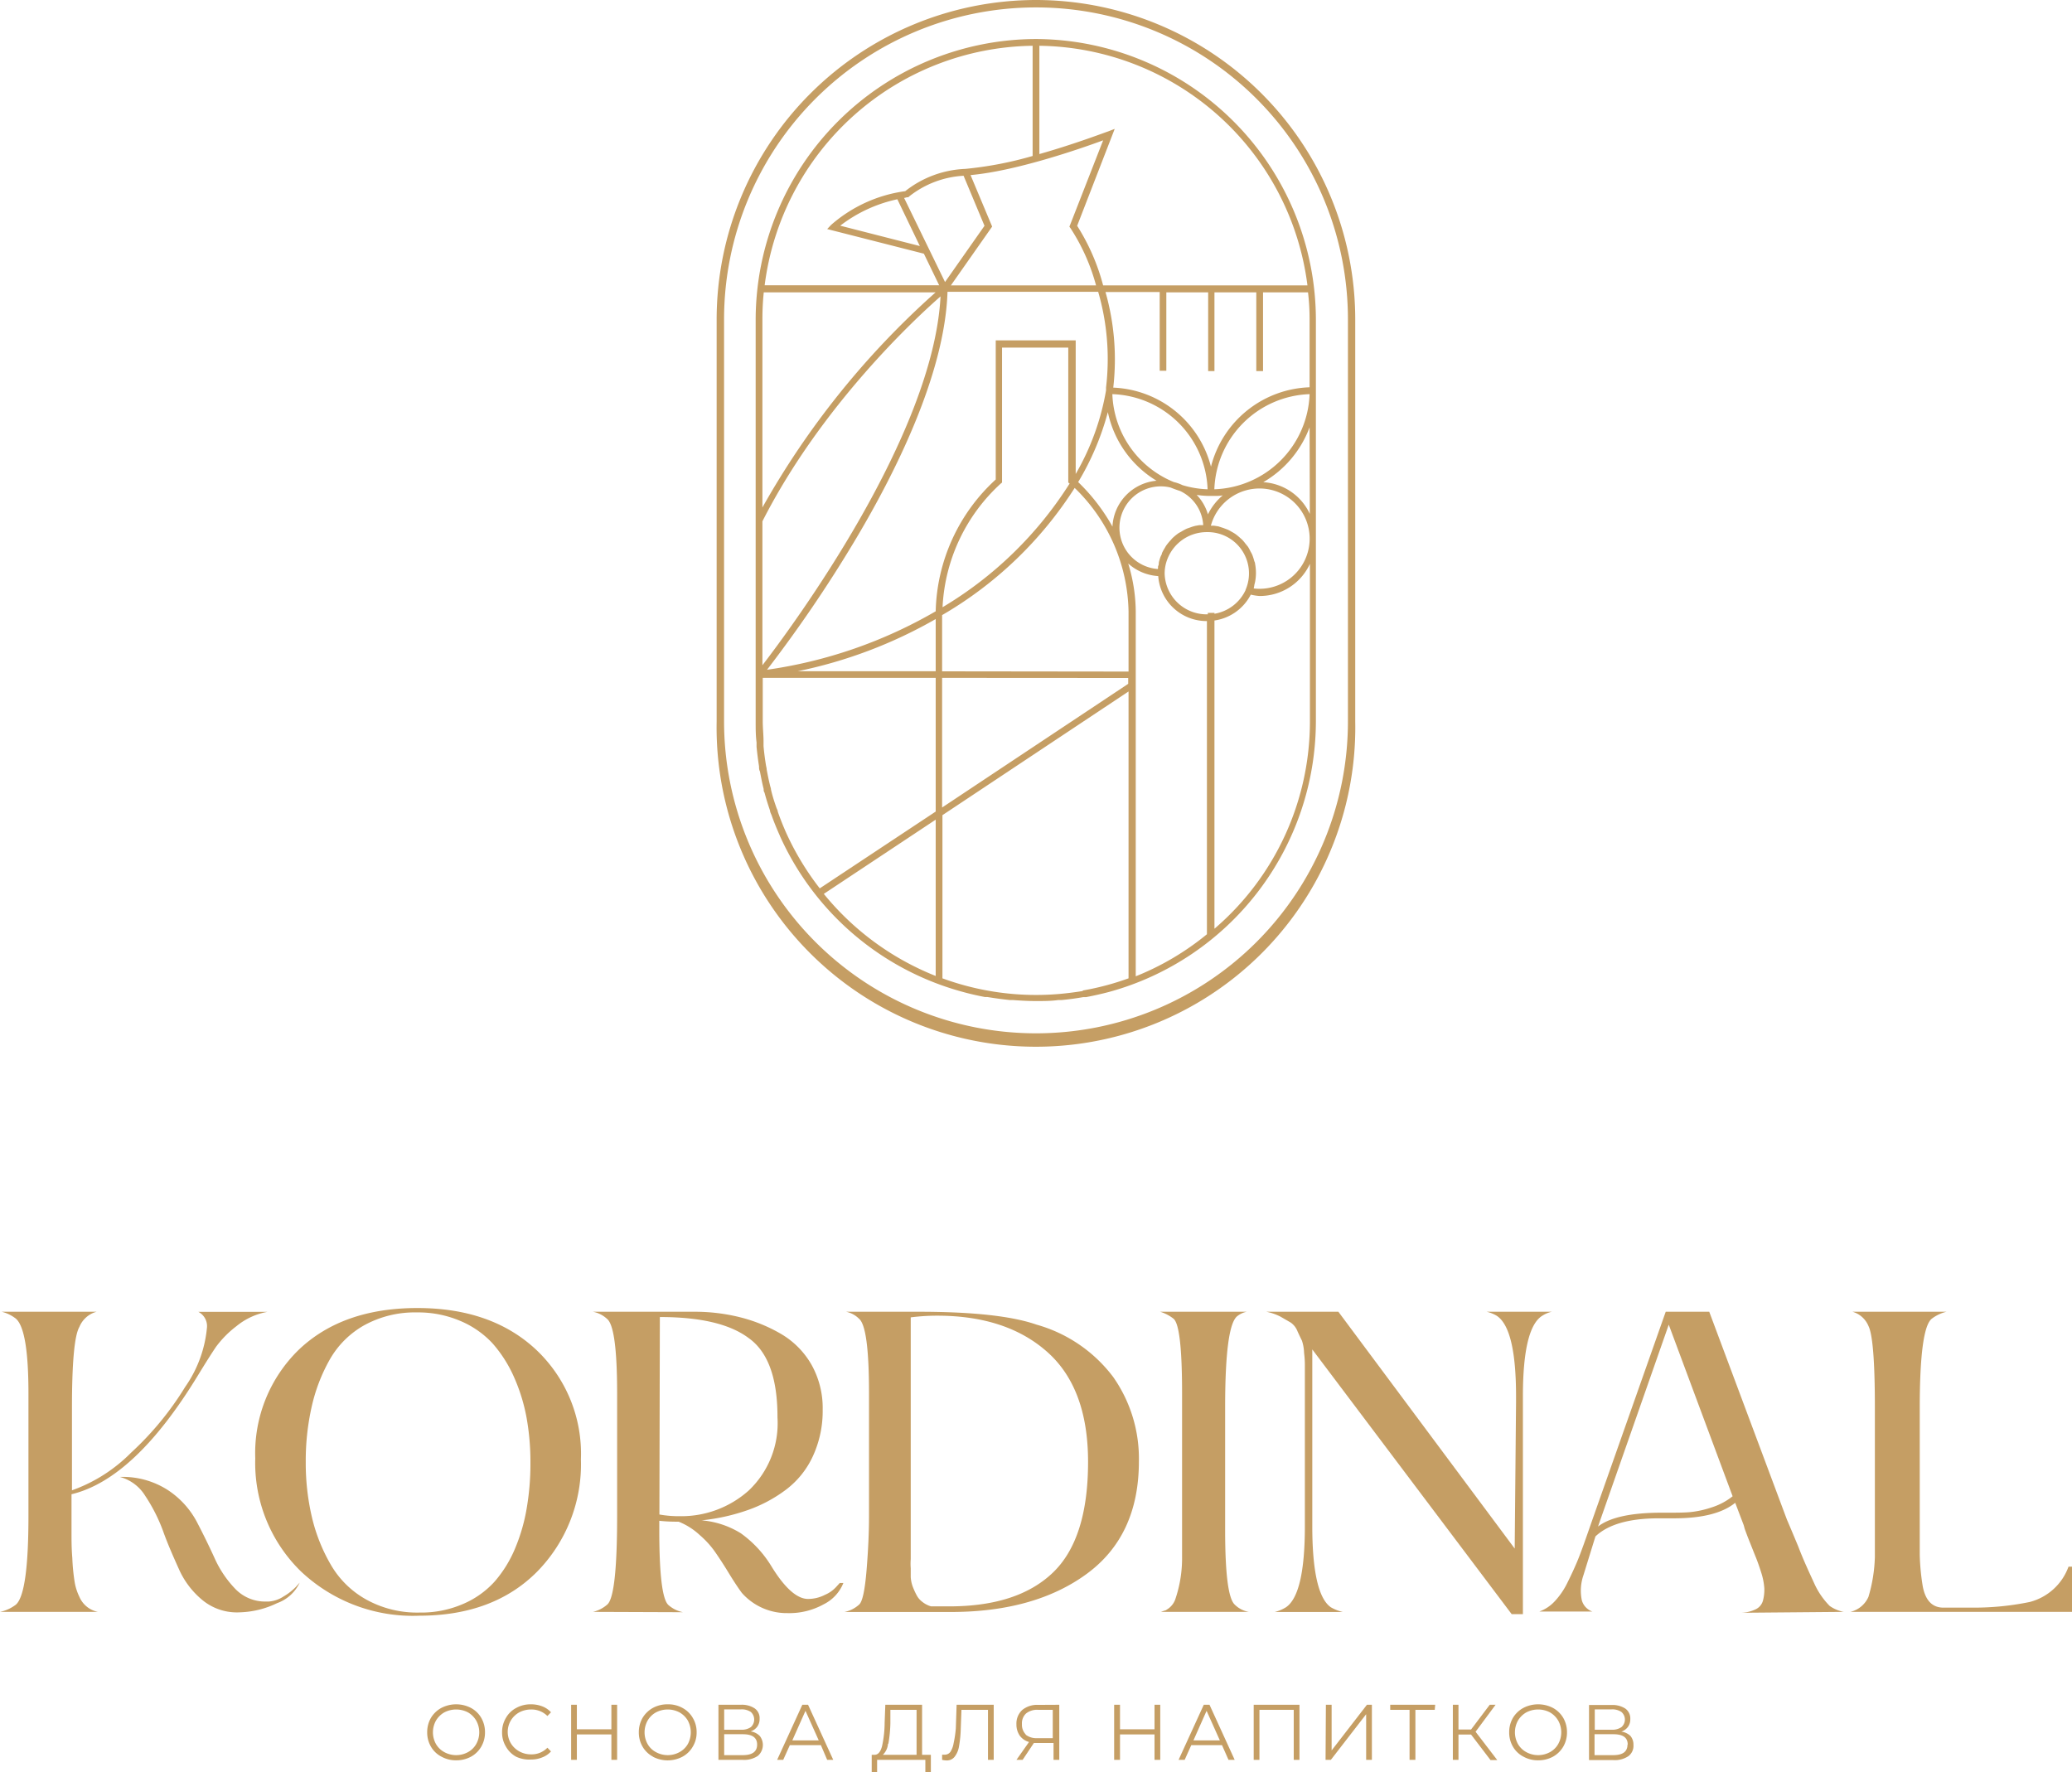 <?xml version="1.0" encoding="UTF-8"?> <svg xmlns="http://www.w3.org/2000/svg" viewBox="0 0 184.26 157.6"> <defs> <style>.cls-1{fill:#c59e64;}</style> </defs> <g id="Слой_2" data-name="Слой 2"> <g id="Слой_1-2" data-name="Слой 1"> <path class="cls-1" d="M92.13,3.47A25,25,0,0,0,67.2,28.4V64.15c0,.63,0,1.26.08,1.87l0,.4c.06.59.13,1.16.22,1.73,0,.15,0,.3.08.45.1.53.2,1.05.33,1.56,0,.11,0,.22.08.33.14.54.31,1.07.49,1.6,0,.13.08.26.13.39.2.57.43,1.13.67,1.68a1.54,1.54,0,0,1,.08.19A25,25,0,0,0,85.52,88.18h0c.68.19,1.37.35,2.06.48l.22,0c.66.11,1.32.2,2,.27l.25,0c.69.05,1.37.09,2.07.09s1.35,0,2-.09l.29,0c.65-.06,1.3-.15,1.93-.26l.25,0c.68-.13,1.35-.28,2-.45h0a25,25,0,0,0,18.43-24.07V28.4A25,25,0,0,0,92.13,3.47Zm24.14,21.91H98.1a18.81,18.81,0,0,0-2.31-5.3l3.34-8.62-.62.24c-.05,0-2.83,1.08-6.08,2V4.07A24.36,24.36,0,0,1,116.27,25.38Zm.19,3v6.06a9.38,9.38,0,0,0-8.77,7.06A9.37,9.37,0,0,0,99,34.47a21.89,21.89,0,0,0-.69-8.5h4.82v7h.59V26h3.72v7H108V26h3.72v7h.6V26h4Q116.46,27.17,116.46,28.4ZM111.55,52l.06-.24a4.26,4.26,0,0,0,.08-.8,4.6,4.6,0,0,0-.08-.84c0-.09-.06-.18-.08-.27a5.25,5.25,0,0,0-.17-.52,2.49,2.49,0,0,0-.15-.28,3.55,3.55,0,0,0-.23-.43l-.22-.27c-.09-.12-.19-.24-.29-.35l-.27-.24a4.29,4.29,0,0,0-.35-.28,3.37,3.37,0,0,0-.32-.19,3,3,0,0,0-.4-.21l-.35-.13-.43-.14-.38-.06-.29,0A4.48,4.48,0,0,1,112,43.44a4.46,4.46,0,1,1-.51,8.89A3.18,3.18,0,0,0,111.55,52Zm-.77.45h0A3.74,3.74,0,0,1,108,54.58V54.5h-.59v.13h0A3.73,3.73,0,0,1,103.57,51a3.65,3.65,0,0,1,.08-.74,3.75,3.75,0,0,1,3.67-2.94h0a3.67,3.67,0,0,1,3.43,5.17ZM96.28,88.13c-.69.11-1.39.2-2.08.26h0A24.17,24.17,0,0,1,83.81,87V72.49l16.55-11V87a23.83,23.83,0,0,1-4.06,1.08ZM69.86,73.94l-.06-.14c-.23-.53-.44-1.07-.63-1.61,0-.13-.1-.27-.14-.41-.18-.52-.34-1-.47-1.58,0-.12-.06-.23-.08-.35-.12-.47-.21-.94-.3-1.41,0-.14-.05-.28-.07-.43-.09-.55-.16-1.1-.21-1.66l0-.41c0-.59-.07-1.19-.07-1.79V60.28H83.21V72.17L72.9,79A24.41,24.41,0,0,1,69.86,73.94ZM67.92,26H83.2A74.19,74.19,0,0,0,67.8,45.13V28.4Q67.8,27.17,67.92,26ZM98.1,12.48l-3,7.68.09.12a17.74,17.74,0,0,1,2.28,5.1H84.56l3.67-5.23-1.92-4.58C90.43,15.2,96.2,13.18,98.1,12.48ZM107,46.7l-.35,0-.34.06a4.42,4.42,0,0,0-.48.15l-.29.1a5.05,5.05,0,0,0-.51.28l-.19.1a4.31,4.31,0,0,0-.62.51l-.09.11a4.63,4.63,0,0,0-.41.49c-.06.08-.1.17-.15.25a3.75,3.75,0,0,0-.24.44c0,.1-.08.21-.12.31s-.1.29-.14.45,0,.23-.06.35,0,.2-.05.3a3.68,3.68,0,0,1,.28-7.35,3.58,3.58,0,0,1,.87.11c.27.11.54.21.83.3A3.59,3.59,0,0,1,107,46.7Zm-23.22,13v-5h0A34.55,34.55,0,0,0,95.57,43.39a15.67,15.67,0,0,1,4.79,11v5.33Zm16.55.59v.52l-16.55,11V60.28ZM95.12,43a33.87,33.87,0,0,1-11.3,11A15.91,15.91,0,0,1,89,43l.11-.09v-12H95v12ZM83.21,59.69H70.94a41.36,41.36,0,0,0,12.27-4.64ZM95.88,42.87a24.12,24.12,0,0,0,2.64-6.22,9.37,9.37,0,0,0,4.33,6.1,4.3,4.3,0,0,0-3.92,4.08A17,17,0,0,0,95.88,42.87Zm9.27.27a3.44,3.44,0,0,0-.76-.27,8.79,8.79,0,0,1-5.47-7.82,8.78,8.78,0,0,1,8.47,8.46A8.68,8.68,0,0,1,105.15,43.14Zm-6.79-8.69h0v.26a22.29,22.29,0,0,1-2.7,7.44V30.27H88.55V42.64a16.4,16.4,0,0,0-5.34,11.72v0a41.45,41.45,0,0,1-15,5.2,119.62,119.62,0,0,0,7.7-11.3c3.7-6.16,8.12-15,8.35-22.31H97.66A21.47,21.47,0,0,1,98.36,34.45ZM67.8,59.16V46.69c0-.11,0-.22,0-.33,5.26-10.35,13.71-18.14,15.84-20C83,38.78,70.46,55.7,67.8,59.16ZM85.69,15.63l1.86,4.45-3.51,5L80.4,17.6c.1,0,.19-.05.29-.06l.09,0,.07-.07A8.54,8.54,0,0,1,85.69,15.63ZM79.8,17.72l2,4.16-7.08-1.81A12.68,12.68,0,0,1,79.8,17.72Zm20.53,32.39A4.39,4.39,0,0,0,103,51.23a4.31,4.31,0,0,0,4.33,4h0V83.08A24,24,0,0,1,101,86.82V54.36A14.87,14.87,0,0,0,100.33,50.11Zm7.09-4.37a4.21,4.21,0,0,0-1-1.73,8.28,8.28,0,0,0,1,.09H108c.25,0,.5,0,.74-.05A5.17,5.17,0,0,0,107.42,45.74Zm.57-2.23a8.78,8.78,0,0,1,8.47-8.46A8.78,8.78,0,0,1,108,43.51ZM91.83,4.07v9.8a32.51,32.51,0,0,1-6,1.15A9.18,9.18,0,0,0,80.5,17a12.55,12.55,0,0,0-6.59,3l-.35.37,8.6,2.19,1.36,2.81H68A24.36,24.36,0,0,1,91.83,4.07ZM73.26,79.49l9.95-6.6v13.9A24.46,24.46,0,0,1,73.26,79.49ZM108,82.59V55.18a4.33,4.33,0,0,0,3.23-2.3A5,5,0,0,0,112,53a4.91,4.91,0,0,0,4.49-2.86V64.15A24.27,24.27,0,0,1,108,82.59Zm8.48-36.89a4.88,4.88,0,0,0-4.14-2.82A9.44,9.44,0,0,0,116.46,38Z"></path> <path class="cls-1" d="M92.13,0a28.43,28.43,0,0,0-28.4,28.4V64.15a28.4,28.4,0,1,0,56.79,0V28.4A28.42,28.42,0,0,0,92.13,0Zm27.74,64.15a27.74,27.74,0,0,1-55.48,0V28.4a27.74,27.74,0,0,1,55.48,0Z"></path> <path class="cls-1" d="M0,143.34a3.46,3.46,0,0,0,1.42-.65q1.11-1,1.11-7.86V123.9q0-5.64-1.11-6.63a3.33,3.33,0,0,0-1.27-.62H8.59A2.29,2.29,0,0,0,7.06,118q-.66,1.14-.66,7.17v7.36a14,14,0,0,0,5.26-3.35,27.34,27.34,0,0,0,4.81-5.85A10.91,10.91,0,0,0,18.41,118a1.43,1.43,0,0,0-.77-1.34h0l-.12,0h6.26a6,6,0,0,0-2.75,1.27,9.14,9.14,0,0,0-1.82,1.84q-.57.84-1.65,2.61-5.6,9.16-11.2,10.5l0,1.39c0,.92,0,1.64,0,2.18s0,1.23.07,2.09a17.75,17.75,0,0,0,.21,2.15A4.76,4.76,0,0,0,7.06,142a2.27,2.27,0,0,0,1.65,1.34Zm10.66-12a7.4,7.4,0,0,1,4.24,1.15,7.71,7.71,0,0,1,2.57,2.78q.86,1.64,1.59,3.24a9.58,9.58,0,0,0,1.84,2.76,3.67,3.67,0,0,0,2.76,1.15h.23a2.73,2.73,0,0,0,1.34-.46,5.07,5.07,0,0,0,1.08-.84l.34-.38a3.52,3.52,0,0,1-2,1.82,8.15,8.15,0,0,1-3.32.82A4.83,4.83,0,0,1,18,142.29a7.52,7.52,0,0,1-2.11-2.8c-.5-1.11-1-2.24-1.4-3.37A15,15,0,0,0,12.9,133,3.78,3.78,0,0,0,10.66,131.34Z"></path> <path class="cls-1" d="M51.66,129.77a13.63,13.63,0,0,1-3.9,10q-3.88,3.9-10.45,3.91a14.5,14.5,0,0,1-10.56-3.95,13.46,13.46,0,0,1-4.05-10.05A12.82,12.82,0,0,1,26.6,120q3.88-3.67,10.48-3.68T47.65,120A12.71,12.71,0,0,1,51.66,129.77ZM46.86,134a23.21,23.21,0,0,0,.31-3.91,22.14,22.14,0,0,0-.34-4,15.94,15.94,0,0,0-1.12-3.63,11.62,11.62,0,0,0-1.91-3,8.29,8.29,0,0,0-2.88-2,9.53,9.53,0,0,0-3.84-.75,9.33,9.33,0,0,0-4.67,1.13,8.07,8.07,0,0,0-3.09,3.07,15.32,15.32,0,0,0-1.61,4.22,21.76,21.76,0,0,0-.52,4.89,21.14,21.14,0,0,0,.56,4.95,15.43,15.43,0,0,0,1.7,4.23,8.28,8.28,0,0,0,3.17,3.07,9.33,9.33,0,0,0,4.69,1.13,9.33,9.33,0,0,0,3.86-.76,8,8,0,0,0,2.82-2,10.83,10.83,0,0,0,1.84-3A16.09,16.09,0,0,0,46.86,134Z"></path> <path class="cls-1" d="M52.73,143.34a2.91,2.91,0,0,0,1.27-.65c.58-.48.88-3.1.88-7.86V123.9c0-3.91-.3-6.11-.88-6.6a2.54,2.54,0,0,0-1.27-.65h9.05a16.56,16.56,0,0,1,4.07.5,13.92,13.92,0,0,1,3.62,1.48,7.47,7.47,0,0,1,2.69,2.72,7.88,7.88,0,0,1,1,4,9.58,9.58,0,0,1-.86,4.12,7.81,7.81,0,0,1-2.4,3,12.54,12.54,0,0,1-3.41,1.82,17.71,17.71,0,0,1-4.1.91,7.83,7.83,0,0,1,3.49,1.15,10,10,0,0,1,2.76,3c1.17,1.89,2.25,2.84,3.22,2.84a3.3,3.3,0,0,0,1.51-.37,2.87,2.87,0,0,0,1-.71l.31-.34H75a3.6,3.6,0,0,1-1.74,1.89,6.32,6.32,0,0,1-3.24.79h-.16a5.34,5.34,0,0,1-3.89-1.8c-.29-.39-.7-1-1.21-1.84s-.94-1.47-1.21-1.86a8.15,8.15,0,0,0-1.3-1.42,6,6,0,0,0-1.9-1.21c-.38,0-1,0-1.72-.08v.85q0,5.87.8,6.63a2.78,2.78,0,0,0,1.31.65Zm5.91-8.66a9.55,9.55,0,0,0,1.76.15,9,9,0,0,0,6.18-2.28,8.24,8.24,0,0,0,2.56-6.5V126q0-5.18-2.55-7c-1.67-1.26-4.31-1.88-7.91-1.88Z"></path> <path class="cls-1" d="M81.72,116.65c4.81,0,8.3.39,10.47,1.15A12.89,12.89,0,0,1,99,122.46a12.62,12.62,0,0,1,2.28,7.5q0,6.6-4.64,10t-12.15,3.39H75.09a2.75,2.75,0,0,0,1.3-.65h0c.31-.25.53-1.31.68-3.16s.21-3.42.21-4.7V123.9q0-5.91-.89-6.63a2.26,2.26,0,0,0-1.15-.62Zm1.08,26.2c.38,0,.92,0,1.61,0q6.09,0,9.22-3T96.76,130q0-6.52-3.59-9.74T83.49,117a18.34,18.34,0,0,0-2.5.15v20.94s0,.22,0,.57a5,5,0,0,0,0,.79c0,.17,0,.43,0,.79a3,3,0,0,0,.18.86,6.92,6.92,0,0,0,.32.71,1.78,1.78,0,0,0,.52.63A2.19,2.19,0,0,0,82.8,142.85Z"></path> <path class="cls-1" d="M110.87,116.65a2,2,0,0,0-.84.39q-1.08.84-1.08,8.09v10.93c0,3.88.28,6.1.85,6.63a2.33,2.33,0,0,0,1.26.65h-7.82l.19-.07.19-.06a.23.23,0,0,0,.12-.06,1.75,1.75,0,0,0,.76-.88,11.36,11.36,0,0,0,.62-3.83c0-.95,0-2.15,0-3.61V123.9q0-6-.76-6.63a3.61,3.61,0,0,0-1.19-.62Z"></path> <path class="cls-1" d="M138,116.65a2.61,2.61,0,0,0-.84.35q-1.73,1.06-1.73,7.17v19.37h-1L116.7,120v15.72c0,4,.55,6.45,1.65,7.21a3.85,3.85,0,0,0,1.07.42h-6.06a3.55,3.55,0,0,0,1-.42c1.12-.76,1.68-3.17,1.68-7.21V124.17c0-.21,0-.67,0-1.38s0-1.17,0-1.36,0-.56-.07-1.12a3.83,3.83,0,0,0-.19-1.09c-.09-.18-.22-.45-.39-.82a1.7,1.7,0,0,0-.61-.79l-.9-.52a4.73,4.73,0,0,0-1.27-.44h6.41l15.68,21.06.12-13v-.54q0-6.06-1.73-7.17a3.14,3.14,0,0,0-.88-.35Z"></path> <path class="cls-1" d="M136.89,143.31a3.48,3.48,0,0,0,1.33-.87,6.64,6.64,0,0,0,1.17-1.7c.36-.72.64-1.34.86-1.86s.48-1.23.79-2.11.5-1.43.57-1.63l6.52-18.49H152l6.91,18.49q.22.5,1,2.37c.48,1.26,1,2.36,1.43,3.3a6.81,6.81,0,0,0,1.37,2,3.15,3.15,0,0,0,1.26.53l-9.2.08a3.21,3.21,0,0,0,1.36-.31,1.2,1.2,0,0,0,.65-.78,3.85,3.85,0,0,0,.12-1.08,5.89,5.89,0,0,0-.25-1.32q-.24-.77-.48-1.38c-.17-.41-.35-.88-.56-1.4s-.36-.93-.46-1.21l-.08-.3-.76-2c-1.13.92-2.94,1.38-5.45,1.38h-1.34q-3.94,0-5.64,1.61l-1.07,3.46a4.18,4.18,0,0,0-.14,2.22,1.48,1.48,0,0,0,.94,1Zm5.22-7.56q1.6-1.23,5.64-1.23h.34c.92,0,1.65,0,2.19-.05a8.61,8.61,0,0,0,1.9-.41,5.82,5.82,0,0,0,1.9-1L148.4,117.8Z"></path> <path class="cls-1" d="M184.26,143.34H164.55a2.34,2.34,0,0,0,1.61-1.34,13.64,13.64,0,0,0,.57-3.56V125.13c0-4-.19-6.45-.57-7.21a2.18,2.18,0,0,0-1.42-1.27h8.36a3.48,3.48,0,0,0-1.31.62q-1.06.84-1.07,7.86v13.11a19.89,19.89,0,0,0,.27,2.84c.23,1.2.8,1.83,1.72,1.88.59,0,1.41,0,2.46,0a24.56,24.56,0,0,0,5.33-.5,5,5,0,0,0,3.45-3.14h.31Z"></path> <path class="cls-1" d="M39.25,156.21a2.28,2.28,0,0,1-.93-.89,2.48,2.48,0,0,1-.33-1.27,2.52,2.52,0,0,1,.33-1.28,2.42,2.42,0,0,1,.93-.89,2.86,2.86,0,0,1,2.63,0,2.32,2.32,0,0,1,.92.89,2.52,2.52,0,0,1,.33,1.28,2.48,2.48,0,0,1-.33,1.27,2.34,2.34,0,0,1-.92.9,2.73,2.73,0,0,1-1.31.32A2.64,2.64,0,0,1,39.25,156.21Zm2.37-.4a1.87,1.87,0,0,0,.73-.72,2.14,2.14,0,0,0,0-2.08,2,2,0,0,0-.73-.73,2.27,2.27,0,0,0-2.11,0,2,2,0,0,0-.74.73,2.14,2.14,0,0,0,0,2.08,1.9,1.9,0,0,0,.74.72,2.2,2.2,0,0,0,2.11,0Z"></path> <path class="cls-1" d="M45.9,156.22a2.32,2.32,0,0,1-.91-.9,2.39,2.39,0,0,1-.34-1.27,2.43,2.43,0,0,1,.34-1.28,2.25,2.25,0,0,1,.92-.89,2.62,2.62,0,0,1,1.31-.32,2.75,2.75,0,0,1,1,.18,2,2,0,0,1,.78.53l-.32.33a2,2,0,0,0-1.45-.58,2.22,2.22,0,0,0-1.06.26,2,2,0,0,0-.75.73,2,2,0,0,0-.27,1,2,2,0,0,0,.27,1,2,2,0,0,0,.75.73,2.12,2.12,0,0,0,1.06.27,1.94,1.94,0,0,0,1.45-.59l.32.33a2,2,0,0,1-.78.53,2.59,2.59,0,0,1-1,.19A2.74,2.74,0,0,1,45.9,156.22Z"></path> <path class="cls-1" d="M54.88,151.6v4.9h-.51v-2.26H51.3v2.26h-.51v-4.9h.51v2.18h3.07V151.6Z"></path> <path class="cls-1" d="M58.06,156.21a2.32,2.32,0,0,1-.92-.89,2.48,2.48,0,0,1-.33-1.27,2.52,2.52,0,0,1,.33-1.28,2.46,2.46,0,0,1,.92-.89,2.69,2.69,0,0,1,1.32-.32,2.6,2.6,0,0,1,1.31.32,2.32,2.32,0,0,1,.92.89,2.43,2.43,0,0,1,.34,1.28,2.39,2.39,0,0,1-.34,1.27,2.34,2.34,0,0,1-.92.9,2.82,2.82,0,0,1-2.63,0Zm2.37-.4a1.9,1.9,0,0,0,.74-.72,2.21,2.21,0,0,0,0-2.08,2,2,0,0,0-.74-.73,2.25,2.25,0,0,0-2.1,0,1.92,1.92,0,0,0-.74.73,2.14,2.14,0,0,0,0,2.08,1.83,1.83,0,0,0,.74.72,2.18,2.18,0,0,0,2.1,0Z"></path> <path class="cls-1" d="M67.57,154.38a1.29,1.29,0,0,1-.18,1.77,2.19,2.19,0,0,1-1.33.35H63.89v-4.9h2a2.06,2.06,0,0,1,1.22.32,1.05,1.05,0,0,1,.44.93,1.14,1.14,0,0,1-.21.7,1.18,1.18,0,0,1-.59.42A1.4,1.4,0,0,1,67.57,154.38Zm-3.17-.56h1.5a1.43,1.43,0,0,0,.87-.23.91.91,0,0,0,0-1.35,1.43,1.43,0,0,0-.87-.23H64.4Zm2.93,1.32c0-.62-.43-.92-1.27-.92H64.4v1.86h1.66C66.9,156.08,67.33,155.77,67.33,155.14Z"></path> <path class="cls-1" d="M73,155.19H70.24l-.59,1.31h-.54l2.24-4.9h.51l2.24,4.9h-.54Zm-.19-.42-1.18-2.63-1.17,2.63Z"></path> <path class="cls-1" d="M82.78,156.05v1.55h-.49v-1.1H78v1.1h-.48v-1.55h.25c.32,0,.54-.27.67-.77a10,10,0,0,0,.23-2.09l.06-1.59H82v4.45Zm-3.81-1a1.52,1.52,0,0,1-.46,1h3v-4H79.18l0,1.19A12,12,0,0,1,79,155.08Z"></path> <path class="cls-1" d="M88.37,151.6v4.9h-.51v-4.45H85.5l-.06,1.63a10.53,10.53,0,0,1-.16,1.64,2,2,0,0,1-.4.92.86.86,0,0,1-.71.31,1.89,1.89,0,0,1-.39-.05l0-.46.23,0a.62.62,0,0,0,.5-.24,2,2,0,0,0,.29-.76A10.11,10.11,0,0,0,85,153.7l.07-2.1Z"></path> <path class="cls-1" d="M94.2,151.6v4.9h-.51V155H91.94l-1,1.5h-.55l1.12-1.59a1.52,1.52,0,0,1-.83-.57,1.74,1.74,0,0,1-.29-1,1.64,1.64,0,0,1,.52-1.28,2.09,2.09,0,0,1,1.41-.45Zm-3,2.65a1.52,1.52,0,0,0,1,.32h1.42v-2.52H92.32a1.57,1.57,0,0,0-1.07.32,1.19,1.19,0,0,0-.37.95A1.23,1.23,0,0,0,91.23,154.25Z"></path> <path class="cls-1" d="M103.18,151.6v4.9h-.51v-2.26H99.6v2.26h-.52v-4.9h.52v2.18h3.07V151.6Z"></path> <path class="cls-1" d="M108.67,155.19h-2.73l-.59,1.31h-.54l2.24-4.9h.51l2.24,4.9h-.55Zm-.19-.42-1.18-2.63-1.17,2.63Z"></path> <path class="cls-1" d="M115.56,151.6v4.9h-.51v-4.45H112v4.45h-.51v-4.9Z"></path> <path class="cls-1" d="M117.91,151.6h.51v4.06l3.14-4.06H122v4.9h-.51v-4.06l-3.14,4.06h-.47Z"></path> <path class="cls-1" d="M127.59,152.05h-1.72v4.45h-.52v-4.45h-1.72v-.45h4Z"></path> <path class="cls-1" d="M130.82,154.25H129.7v2.25h-.5v-4.9h.5v2.2h1.12l1.66-2.2H133L131.22,154l1.93,2.52h-.6Z"></path> <path class="cls-1" d="M135.47,156.21a2.28,2.28,0,0,1-.93-.89,2.48,2.48,0,0,1-.33-1.27,2.52,2.52,0,0,1,.33-1.28,2.42,2.42,0,0,1,.93-.89,2.86,2.86,0,0,1,2.63,0,2.38,2.38,0,0,1,.92.89,2.52,2.52,0,0,1,.33,1.28,2.48,2.48,0,0,1-.33,1.27,2.41,2.41,0,0,1-.92.9,2.73,2.73,0,0,1-1.31.32A2.64,2.64,0,0,1,135.47,156.21Zm2.37-.4a1.87,1.87,0,0,0,.73-.72,2.14,2.14,0,0,0,0-2.08,2,2,0,0,0-.73-.73,2.27,2.27,0,0,0-2.11,0,2,2,0,0,0-.74.73,2.14,2.14,0,0,0,0,2.08,1.9,1.9,0,0,0,.74.72,2.2,2.2,0,0,0,2.11,0Z"></path> <path class="cls-1" d="M145,154.38a1.19,1.19,0,0,1,.26.79,1.14,1.14,0,0,1-.45,1,2.15,2.15,0,0,1-1.33.35h-2.17v-4.9h2a2.11,2.11,0,0,1,1.23.32,1.08,1.08,0,0,1,.44.93,1.14,1.14,0,0,1-.21.7,1.23,1.23,0,0,1-.59.42A1.4,1.4,0,0,1,145,154.38Zm-3.18-.56h1.5a1.43,1.43,0,0,0,.87-.23.89.89,0,0,0,0-1.35,1.43,1.43,0,0,0-.87-.23h-1.5Zm2.93,1.32c0-.62-.42-.92-1.27-.92H141.8v1.86h1.66C144.31,156.08,144.73,155.77,144.73,155.14Z"></path> </g> </g> </svg> 